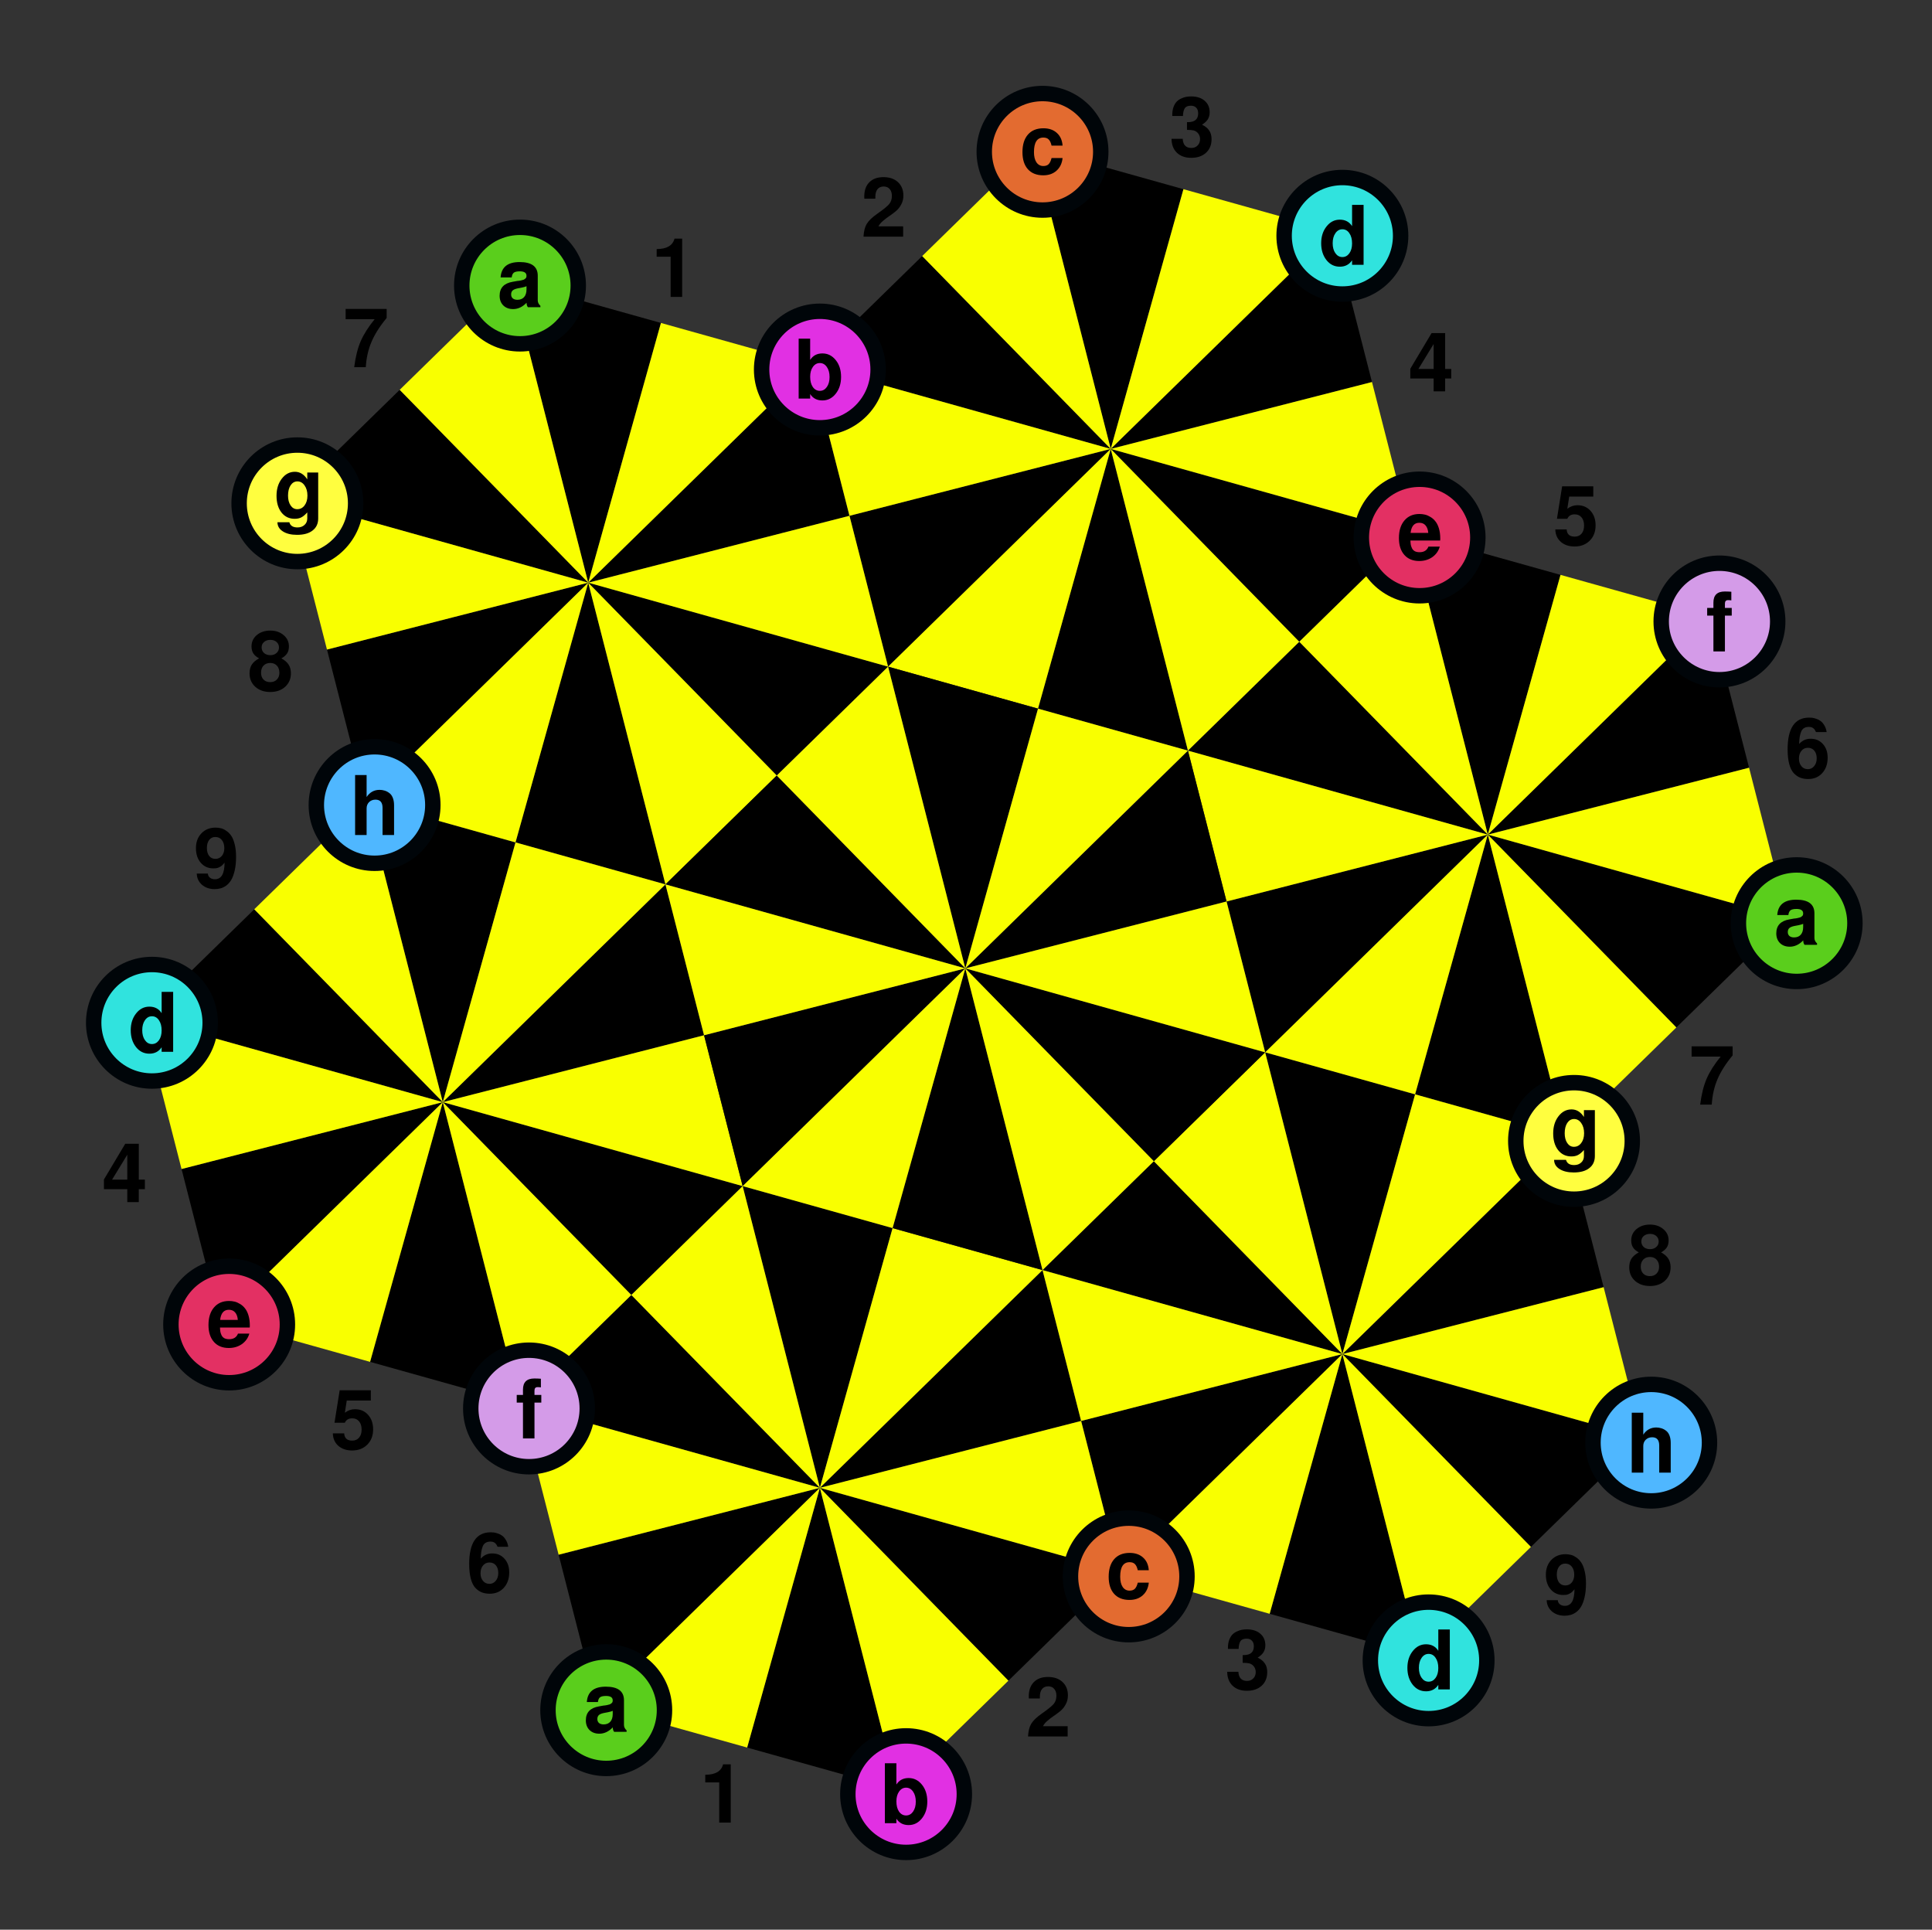 <?xml version="1.0" encoding="UTF-8" standalone="no"?>
<!-- Created with Inkscape (http://www.inkscape.org/) -->
<svg width="497.475mm" height="496.794mm" viewBox="0 0 497.475 496.794" version="1.1" id="svg5" xmlns="http://www.w3.org/2000/svg" xmlns:svg="http://www.w3.org/2000/svg">
  <rect x="0" y="0" width="497.475" height="496.794" fill="#333333" stroke="none"/>
  <defs id="defs2"/>
  <g id="g39346">
    <g id="g38450" transform="translate(-0.18,0.91)">
      <path style="fill:#000000;fill-opacity:1;stroke:none;stroke-width:1;stroke-linejoin:round;stroke-miterlimit:10" d="m 131.76,71.422 19.883,77.677 18.723,-66.868 z M 74.431,127.48 151.643,149.1 103.096,99.451 Z m 19.883,77.677 57.329,-56.058 -67.271,17.219 z m 77.212,21.62 -19.883,-77.677 -18.723,66.868 z m 57.329,-56.058 -77.212,-21.62 48.547,49.649 z m -19.883,-77.677 -57.329,56.058 67.271,-17.219 z M 36.985,261.215 114.196,282.835 65.649,233.186 Z m 19.883,77.677 57.329,-56.058 -67.271,17.219 z m 77.212,21.62 -19.883,-77.677 -18.723,66.868 z m 57.329,-56.058 -77.212,-21.62 48.547,49.649 z m -19.883,-77.677 -57.329,56.058 67.271,-17.219 z m -77.212,-21.62 19.883,77.677 18.723,-66.868 z m 59.648,233.032 57.329,-56.058 -67.271,17.219 z m 77.212,21.62 -19.883,-77.677 -18.723,66.868 z m 57.329,-56.058 -77.212,-21.62 48.547,49.649 z m -19.883,-77.677 -57.329,56.058 67.271,-17.219 z m -77.212,-21.62 19.883,77.677 18.723,-66.868 z m -57.329,56.058 77.212,21.62 -48.547,-49.649 z m 231.636,64.859 -19.883,-77.677 -18.723,66.868 z m 57.329,-56.058 -77.212,-21.62 48.547,49.649 z m -19.883,-77.677 -57.329,56.058 67.271,-17.219 z m -77.212,-21.62 19.883,77.677 18.723,-66.868 z m -57.329,56.058 77.212,21.62 -48.547,-49.649 z m 19.883,77.677 57.329,-56.058 -67.271,17.219 z m 171.988,-168.173 -77.212,-21.62 48.547,49.649 z m -19.883,-77.677 -57.329,56.058 67.271,-17.219 z m -77.212,-21.62 19.883,77.677 18.723,-66.868 z m -57.329,56.058 77.212,21.62 -48.547,-49.649 z m 19.883,77.677 57.329,-56.058 -67.271,17.219 z m 77.212,21.62 -19.883,-77.677 -18.723,66.868 z M 343.513,58.604 286.184,114.662 353.455,97.443 Z m -77.212,-21.62 19.883,77.677 18.723,-66.868 z m -57.329,56.058 77.212,21.62 -48.547,-49.649 z m 19.883,77.677 57.329,-56.058 -67.271,17.219 z m 77.212,21.62 -19.883,-77.677 -18.723,66.868 z m 57.329,-56.058 -77.212,-21.62 48.547,49.649 z" id="path37296"/>
      <path style="fill:#f9ff00;fill-opacity:1;stroke:none;stroke-width:1;stroke-linejoin:round;stroke-miterlimit:10" d="m 208.972,93.042 -38.606,-10.81 -18.723,66.868 57.329,-56.058 m -77.212,-21.62 -28.665,28.029 48.547,49.649 -19.883,-77.677 m -57.329,56.058 9.941,38.839 67.271,-17.219 -77.212,-21.62 m 19.883,77.677 38.606,10.81 18.723,-66.868 -57.329,56.058 m 77.212,21.62 28.665,-28.029 -48.547,-49.649 19.883,77.677 m 57.329,-56.058 -9.941,-38.839 -67.271,17.219 77.212,21.62 m -134.541,34.438 -28.665,28.029 48.547,49.649 -19.883,-77.677 m -57.329,56.058 9.941,38.839 67.271,-17.219 -77.212,-21.62 m 19.883,77.677 38.606,10.81 18.723,-66.868 -57.329,56.058 m 77.212,21.62 28.665,-28.029 -48.547,-49.649 19.883,77.677 m 57.329,-56.058 -9.941,-38.839 -67.271,17.219 77.212,21.62 m -19.883,-77.677 -38.606,-10.81 -18.723,66.868 57.329,-56.058 m -37.447,133.735 9.941,38.839 67.271,-17.219 -77.212,-21.62 m 19.883,77.677 38.606,10.81 18.723,-66.868 -57.329,56.058 m 77.212,21.62 28.665,-28.029 -48.547,-49.649 19.883,77.677 m 57.329,-56.058 -9.941,-38.839 -67.271,17.219 77.212,21.62 m -19.883,-77.677 -38.606,-10.81 -18.723,66.868 57.329,-56.058 m -77.212,-21.62 -28.665,28.029 48.547,49.649 -19.883,-77.677 m 97.095,99.297 38.606,10.81 18.723,-66.868 -57.329,56.058 m 77.212,21.62 28.665,-28.029 -48.547,-49.649 19.883,77.677 m 57.329,-56.058 -9.941,-38.839 -67.271,17.219 77.212,21.62 m -19.883,-77.677 -38.606,-10.81 -18.723,66.868 57.329,-56.058 m -77.212,-21.62 -28.665,28.029 48.547,49.649 -19.883,-77.677 m -57.329,56.058 9.941,38.839 67.271,-17.219 -77.212,-21.62 m 134.541,-34.438 28.665,-28.029 -48.547,-49.649 19.883,77.677 m 57.329,-56.058 -9.941,-38.839 -67.271,17.219 77.212,21.62 m -19.883,-77.677 -38.606,-10.81 -18.723,66.868 57.329,-56.058 m -77.212,-21.62 -28.665,28.029 48.547,49.649 -19.883,-77.677 m -57.329,56.058 9.941,38.839 67.271,-17.219 -77.212,-21.62 m 19.883,77.677 38.606,10.81 18.723,-66.868 -57.329,56.058 m 37.447,-133.735 -9.941,-38.839 -67.271,17.219 77.212,21.62 M 343.513,58.604 304.907,47.794 286.184,114.662 343.513,58.604 M 266.301,36.984 237.637,65.013 286.184,114.662 266.301,36.984 m -57.329,56.058 9.941,38.839 67.271,-17.219 -77.212,-21.62 m 19.883,77.677 38.606,10.81 18.723,-66.868 -57.329,56.058 m 77.212,21.62 28.665,-28.029 -48.547,-49.649 19.883,77.677" id="path37673"/>
    </g>
    <g id="g38677" transform="translate(96.915,100.207)">
      <path style="fill:#000000;fill-opacity:1;stroke:none;stroke-width:1;stroke-linejoin:round;stroke-miterlimit:10" d="m 131.76,71.422 19.883,77.677 18.723,-66.868 z M 74.431,127.48 151.643,149.1 103.096,99.451 Z m 19.883,77.677 57.329,-56.058 -67.271,17.219 z m 77.212,21.62 -19.883,-77.677 -18.723,66.868 z m 57.329,-56.058 -77.212,-21.62 48.547,49.649 z m -19.883,-77.677 -57.329,56.058 67.271,-17.219 z" id="path38673"/>
      <path style="fill:#f9ff00;fill-opacity:1;stroke:none;stroke-width:1;stroke-linejoin:round;stroke-miterlimit:10" d="m 208.972,93.042 -38.606,-10.81 -18.723,66.868 57.329,-56.058 m -77.212,-21.62 -28.665,28.029 48.547,49.649 -19.883,-77.677 m -57.329,56.058 9.941,38.839 67.271,-17.219 -77.212,-21.62 m 19.883,77.677 38.606,10.81 18.723,-66.868 -57.329,56.058 m 77.212,21.62 28.665,-28.029 -48.547,-49.649 19.883,77.677 m 57.329,-56.058 -9.941,-38.839 -67.271,17.219 77.212,21.62" id="path38675"/>
    </g>
  </g>
  <g id="g37261" transform="translate(2.138,2.096)">
    <g id="g37179">
      <g id="g5128" transform="translate(151.689,115.528)">
        <circle style="fill:#5ace1c;fill-opacity:1;stroke:#000509;stroke-width:3.969" id="path1196" cx="-19.929" cy="-44.105" r="15"/>
        <g aria-label="a" id="text2146" style="font-size:21.167px;line-height:1.25;font-family:FreeSans;-inkscape-font-specification:FreeSans;stroke-width:0.265" transform="translate(166.82,75.184)">
          <path d="m -188.527,-113.236 q -1.566,0 -2.519,-0.931 -0.953,-0.953 -0.953,-2.498 0,-3.027 3.365,-3.598 l 1.185,-0.212 q 0.042,0 0.423,-0.042 0.381,-0.064 0.487,-0.085 0.106,-0.042 0.402,-0.106 0.318,-0.064 0.445,-0.148 0.127,-0.085 0.296,-0.212 0.191,-0.148 0.254,-0.318 0.064,-0.191 0.064,-0.423 0,-1.143 -1.715,-1.143 -1.101,0 -1.545,0.339 -0.445,0.339 -0.55,1.228 h -2.857 q 0.275,-3.958 4.889,-3.958 4.678,0 4.678,3.514 v 6.35 q 0,0.783 0.677,1.397 v 0.36 h -3.217 q -0.339,-0.423 -0.339,-1.143 -1.566,1.63 -3.471,1.63 z m 3.45,-5.08 v -0.804 q -0.402,0.191 -1.249,0.36 l -1.016,0.191 q -0.931,0.191 -1.312,0.55 -0.381,0.36 -0.381,1.016 0,0.635 0.423,1.016 0.445,0.36 1.185,0.36 1.122,0 1.736,-0.699 0.614,-0.699 0.614,-1.99 z" style="font-weight:600;-inkscape-font-specification:'FreeSans Semi-Bold'" id="path4538"/>
        </g>
      </g>
    </g>
    <g id="g37118">
      <circle style="fill:#5ace1c;fill-opacity:1;stroke:#000509;stroke-width:3.969" id="path1196-8" cx="460.491" cy="235.579" r="15"/>
      <g id="g37097">
        <g id="g37092">
          <g aria-label="a" id="text2146-79" style="font-size:21.167px;line-height:1.25;font-family:FreeSans;-inkscape-font-specification:FreeSans;stroke-width:0.265" transform="translate(647.24,354.868)">
            <path d="m -188.527,-113.236 q -1.566,0 -2.519,-0.931 -0.953,-0.953 -0.953,-2.498 0,-3.027 3.365,-3.598 l 1.185,-0.212 q 0.042,0 0.423,-0.042 0.381,-0.064 0.487,-0.085 0.106,-0.042 0.402,-0.106 0.318,-0.064 0.445,-0.148 0.127,-0.085 0.296,-0.212 0.191,-0.148 0.254,-0.318 0.064,-0.191 0.064,-0.423 0,-1.143 -1.715,-1.143 -1.101,0 -1.545,0.339 -0.445,0.339 -0.55,1.228 h -2.857 q 0.275,-3.958 4.889,-3.958 4.678,0 4.678,3.514 v 6.35 q 0,0.783 0.677,1.397 v 0.36 h -3.217 q -0.339,-0.423 -0.339,-1.143 -1.566,1.63 -3.471,1.63 z m 3.45,-5.08 v -0.804 q -0.402,0.191 -1.249,0.36 l -1.016,0.191 q -0.931,0.191 -1.312,0.55 -0.381,0.36 -0.381,1.016 0,0.635 0.423,1.016 0.445,0.36 1.185,0.36 1.122,0 1.736,-0.699 0.614,-0.699 0.614,-1.99 z" style="font-weight:600;-inkscape-font-specification:'FreeSans Semi-Bold'" id="path4538-2"/>
          </g>
        </g>
      </g>
    </g>
    <g id="g37148">
      <circle style="fill:#5ace1c;fill-opacity:1;stroke:#000509;stroke-width:3.969" id="path1196-6" cx="153.962" cy="438.19" r="15"/>
      <g aria-label="a" id="text2146-7" style="font-size:21.167px;line-height:1.25;font-family:FreeSans;-inkscape-font-specification:FreeSans;stroke-width:0.265" transform="translate(340.711,557.479)">
        <path d="m -188.527,-113.236 q -1.566,0 -2.519,-0.931 -0.953,-0.953 -0.953,-2.498 0,-3.027 3.365,-3.598 l 1.185,-0.212 q 0.042,0 0.423,-0.042 0.381,-0.064 0.487,-0.085 0.106,-0.042 0.402,-0.106 0.318,-0.064 0.445,-0.148 0.127,-0.085 0.296,-0.212 0.191,-0.148 0.254,-0.318 0.064,-0.191 0.064,-0.423 0,-1.143 -1.715,-1.143 -1.101,0 -1.545,0.339 -0.445,0.339 -0.55,1.228 h -2.857 q 0.275,-3.958 4.889,-3.958 4.678,0 4.678,3.514 v 6.35 q 0,0.783 0.677,1.397 v 0.36 h -3.217 q -0.339,-0.423 -0.339,-1.143 -1.566,1.63 -3.471,1.63 z m 3.45,-5.08 v -0.804 q -0.402,0.191 -1.249,0.36 l -1.016,0.191 q -0.931,0.191 -1.312,0.55 -0.381,0.36 -0.381,1.016 0,0.635 0.423,1.016 0.445,0.36 1.185,0.36 1.122,0 1.736,-0.699 0.614,-0.699 0.614,-1.99 z" style="font-weight:600;-inkscape-font-specification:'FreeSans Semi-Bold'" id="path4538-5"/>
      </g>
    </g>
    <g id="g37184">
      <circle style="fill:#e130e3;fill-opacity:1;stroke:#000509;stroke-width:3.969" id="path1196-5" cx="208.972" cy="93.042" r="15"/>
      <g aria-label="b" id="text6886" style="font-size:21.167px;line-height:1.25;font-family:FreeSans;-inkscape-font-specification:FreeSans;stroke-width:0.265" transform="translate(342.825,246.92)">
        <path d="m -133.197,-158.026 q 2.053,0 3.429,1.715 1.376,1.693 1.376,4.339 0,2.582 -1.376,4.318 -1.376,1.736 -3.429,1.736 -2.095,0 -3.154,-1.651 v 1.164 h -2.963 v -15.431 h 2.963 v 5.482 q 1.058,-1.672 3.154,-1.672 z m 1.143,3.493 q -0.699,-1.016 -1.799,-1.016 -1.101,0 -1.799,0.995 -0.699,0.974 -0.699,2.54 0,1.63 0.677,2.625 0.699,0.995 1.82,0.995 1.101,0 1.799,-0.995 0.699,-0.995 0.699,-2.561 0,-1.588 -0.699,-2.582 z" style="font-weight:600;-inkscape-font-specification:'FreeSans Semi-Bold'" id="path7416"/>
      </g>
    </g>
    <g id="g37143">
      <circle style="fill:#e130e3;fill-opacity:1;stroke:#000509;stroke-width:3.969" id="path1196-5-9" cx="231.174" cy="459.809" r="15"/>
      <g aria-label="b" id="text6886-1" style="font-size:21.167px;line-height:1.25;font-family:FreeSans;-inkscape-font-specification:FreeSans;stroke-width:0.265" transform="translate(365.027,613.687)">
        <path d="m -133.197,-158.026 q 2.053,0 3.429,1.715 1.376,1.693 1.376,4.339 0,2.582 -1.376,4.318 -1.376,1.736 -3.429,1.736 -2.095,0 -3.154,-1.651 v 1.164 h -2.963 v -15.431 h 2.963 v 5.482 q 1.058,-1.672 3.154,-1.672 z m 1.143,3.493 q -0.699,-1.016 -1.799,-1.016 -1.101,0 -1.799,0.995 -0.699,0.974 -0.699,2.54 0,1.63 0.677,2.625 0.699,0.995 1.82,0.995 1.101,0 1.799,-0.995 0.699,-0.995 0.699,-2.561 0,-1.588 -0.699,-2.582 z" style="font-weight:600;-inkscape-font-specification:'FreeSans Semi-Bold'" id="path7416-2"/>
      </g>
    </g>
    <g id="g37073">
      <circle style="fill:#e36b30;fill-opacity:1;stroke:#000509;stroke-width:3.969" id="path1196-5-7" cx="266.301" cy="36.984" r="15"/>
      <g aria-label="c" id="text13014" style="font-size:21.167px;line-height:1.25;font-family:FreeSans;-inkscape-font-specification:FreeSans;stroke-width:0.265" transform="translate(341.983,197.718)">
        <path d="m -75.47,-164.396 q -2.413,0 -2.413,3.747 0,1.672 0.635,2.625 0.656,0.953 1.778,0.953 0.868,0 1.355,-0.466 0.487,-0.487 0.762,-1.587 h 2.836 q -0.212,2.053 -1.566,3.26 -1.333,1.185 -3.408,1.185 -2.54,0 -3.958,-1.566 -1.397,-1.566 -1.397,-4.403 0,-2.921 1.418,-4.53 1.418,-1.609 3.979,-1.609 2.138,0 3.45,1.185 1.333,1.185 1.482,3.281 h -2.836 q -0.254,-1.122 -0.741,-1.587 -0.466,-0.487 -1.376,-0.487 z" style="font-weight:600;-inkscape-font-specification:'FreeSans Semi-Bold'" id="path14834"/>
      </g>
    </g>
    <g id="g37138">
      <circle style="fill:#e36b30;fill-opacity:1;stroke:#000509;stroke-width:3.969" id="path1196-5-7-0" cx="288.503" cy="403.752" r="15"/>
      <g aria-label="c" id="text13014-5" style="font-size:21.167px;line-height:1.25;font-family:FreeSans;-inkscape-font-specification:FreeSans;stroke-width:0.265" transform="translate(364.185,564.486)">
        <path d="m -75.47,-164.396 q -2.413,0 -2.413,3.747 0,1.672 0.635,2.625 0.656,0.953 1.778,0.953 0.868,0 1.355,-0.466 0.487,-0.487 0.762,-1.587 h 2.836 q -0.212,2.053 -1.566,3.26 -1.333,1.185 -3.408,1.185 -2.54,0 -3.958,-1.566 -1.397,-1.566 -1.397,-4.403 0,-2.921 1.418,-4.53 1.418,-1.609 3.979,-1.609 2.138,0 3.45,1.185 1.333,1.185 1.482,3.281 h -2.836 q -0.254,-1.122 -0.741,-1.587 -0.466,-0.487 -1.376,-0.487 z" style="font-weight:600;-inkscape-font-specification:'FreeSans Semi-Bold'" id="path14834-9"/>
      </g>
    </g>
    <g id="g37078">
      <circle style="fill:#30e3de;fill-opacity:1;stroke:#000509;stroke-width:3.969" id="path1196-5-7-9" cx="343.513" cy="58.604" r="15"/>
      <g aria-label="d" id="text16565" style="font-weight:600;font-size:21.167px;line-height:1.25;font-family:FreeSans;-inkscape-font-specification:'FreeSans Semi-Bold';stroke-width:0.265" transform="translate(-15.219,168.748)">
        <path d="m 358.076,-102.185 q -2.117,0 -3.471,-1.736 -1.333,-1.736 -1.333,-4.297 0,-2.582 1.376,-4.318 1.376,-1.757 3.429,-1.757 2.074,0 3.154,1.672 v -5.482 h 2.963 v 15.431 h -2.963 v -1.164 q -1.101,1.651 -3.154,1.651 z m 0.656,-9.631 q -1.101,0 -1.799,1.016 -0.699,0.995 -0.699,2.582 0,1.566 0.699,2.561 0.699,0.995 1.799,0.995 1.101,0 1.799,-0.974 0.699,-0.974 0.699,-2.54 0,-1.63 -0.699,-2.625 -0.677,-1.016 -1.799,-1.016 z" id="path17109"/>
      </g>
    </g>
    <g id="g37133">
      <circle style="fill:#30e3de;fill-opacity:1;stroke:#000509;stroke-width:3.969" id="path1196-5-7-9-3" cx="365.715" cy="425.371" r="15"/>
      <g aria-label="d" id="text16565-8" style="font-weight:600;font-size:21.167px;line-height:1.25;font-family:FreeSans;-inkscape-font-specification:'FreeSans Semi-Bold';stroke-width:0.265" transform="translate(6.983,535.515)">
        <path d="m 358.076,-102.185 q -2.117,0 -3.471,-1.736 -1.333,-1.736 -1.333,-4.297 0,-2.582 1.376,-4.318 1.376,-1.757 3.429,-1.757 2.074,0 3.154,1.672 v -5.482 h 2.963 v 15.431 h -2.963 v -1.164 q -1.101,1.651 -3.154,1.651 z m 0.656,-9.631 q -1.101,0 -1.799,1.016 -0.699,0.995 -0.699,2.582 0,1.566 0.699,2.561 0.699,0.995 1.799,0.995 1.101,0 1.799,-0.974 0.699,-0.974 0.699,-2.54 0,-1.63 -0.699,-2.625 -0.677,-1.016 -1.799,-1.016 z" id="path17109-9"/>
      </g>
    </g>
    <g id="g37163">
      <circle style="fill:#30e3de;fill-opacity:1;stroke:#000509;stroke-width:3.969" id="path1196-5-7-9-3-6" cx="36.984" cy="261.215" r="15"/>
      <g aria-label="d" id="text16565-8-6" style="font-weight:600;font-size:21.167px;line-height:1.25;font-family:FreeSans;-inkscape-font-specification:'FreeSans Semi-Bold';stroke-width:0.265" transform="translate(-321.748,371.358)">
        <path d="m 358.076,-102.185 q -2.117,0 -3.471,-1.736 -1.333,-1.736 -1.333,-4.297 0,-2.582 1.376,-4.318 1.376,-1.757 3.429,-1.757 2.074,0 3.154,1.672 v -5.482 h 2.963 v 15.431 h -2.963 v -1.164 q -1.101,1.651 -3.154,1.651 z m 0.656,-9.631 q -1.101,0 -1.799,1.016 -0.699,0.995 -0.699,2.582 0,1.566 0.699,2.561 0.699,0.995 1.799,0.995 1.101,0 1.799,-0.974 0.699,-0.974 0.699,-2.54 0,-1.63 -0.699,-2.625 -0.677,-1.016 -1.799,-1.016 z" id="path17109-9-1"/>
      </g>
    </g>
    <g id="g37083">
      <circle style="fill:#e33063;fill-opacity:1;stroke:#000509;stroke-width:3.969" id="path1196-5-7-9-0" cx="363.396" cy="136.282" r="15"/>
      <g aria-label="e" id="text18837" style="font-weight:600;font-size:21.167px;line-height:1.25;font-family:FreeSans;-inkscape-font-specification:'FreeSans Semi-Bold';stroke-width:0.265" transform="translate(41.849,212.91)">
        <path d="m 321.515,-82.682 q 0.741,0 1.439,0.169 0.699,0.169 1.418,0.614 0.741,0.445 1.27,1.143 0.55,0.677 0.889,1.82 0.339,1.122 0.339,2.582 0,0.254 -0.021,0.508 h -7.662 q 0.021,0.656 0.106,1.143 0.106,0.466 0.339,0.931 0.254,0.445 0.72,0.699 0.487,0.233 1.206,0.233 1.693,0 2.265,-1.439 h 2.921 q -0.487,1.693 -1.926,2.709 -1.439,0.995 -3.366,0.995 -2.434,0 -3.831,-1.566 -1.397,-1.588 -1.397,-4.339 0,-2.879 1.418,-4.53 1.418,-1.672 3.873,-1.672 z m 2.265,4.868 q -0.106,-1.249 -0.699,-1.926 -0.572,-0.677 -1.609,-0.677 -1.947,0 -2.244,2.604 z" id="path19235"/>
      </g>
    </g>
    <g id="g37158">
      <circle style="fill:#e33063;fill-opacity:1;stroke:#000509;stroke-width:3.969" id="path1196-5-7-9-0-6" cx="56.867" cy="338.892" r="15"/>
      <g aria-label="e" id="text18837-7" style="font-weight:600;font-size:21.167px;line-height:1.25;font-family:FreeSans;-inkscape-font-specification:'FreeSans Semi-Bold';stroke-width:0.265" transform="translate(-264.68,415.52)">
        <path d="m 321.515,-82.682 q 0.741,0 1.439,0.169 0.699,0.169 1.418,0.614 0.741,0.445 1.27,1.143 0.55,0.677 0.889,1.82 0.339,1.122 0.339,2.582 0,0.254 -0.021,0.508 h -7.662 q 0.021,0.656 0.106,1.143 0.106,0.466 0.339,0.931 0.254,0.445 0.72,0.699 0.487,0.233 1.206,0.233 1.693,0 2.265,-1.439 h 2.921 q -0.487,1.693 -1.926,2.709 -1.439,0.995 -3.366,0.995 -2.434,0 -3.831,-1.566 -1.397,-1.588 -1.397,-4.339 0,-2.879 1.418,-4.53 1.418,-1.672 3.873,-1.672 z m 2.265,4.868 q -0.106,-1.249 -0.699,-1.926 -0.572,-0.677 -1.609,-0.677 -1.947,0 -2.244,2.604 z" id="path19235-3"/>
      </g>
    </g>
    <g id="g37088">
      <circle style="fill:#d49be8;fill-opacity:1;stroke:#000509;stroke-width:3.969" id="path1196-5-7-9-0-2" cx="440.608" cy="157.901" r="15"/>
      <g aria-label="f" id="text21080" style="font-weight:600;font-size:21.167px;line-height:1.25;font-family:FreeSans;-inkscape-font-specification:'FreeSans Semi-Bold';stroke-width:0.265" transform="translate(84.791,201.495)">
        <path d="m 358.982,-47.076 v 1.969 h -1.757 v 9.229 h -2.963 v -9.229 h -1.609 v -1.969 h 1.609 v -1.376 q 0,-2.858 2.921,-2.858 0.868,0 1.693,0.064 v 2.223 q -0.381,-0.064 -0.847,-0.064 -0.804,0 -0.804,0.889 v 1.122 z" id="path21492"/>
      </g>
    </g>
    <g id="g37153">
      <circle style="fill:#d49be8;fill-opacity:1;stroke:#000509;stroke-width:3.969" id="path1196-5-7-9-0-2-6" cx="134.079" cy="360.512" r="15"/>
      <g aria-label="f" id="text21080-2" style="font-weight:600;font-size:21.167px;line-height:1.25;font-family:FreeSans;-inkscape-font-specification:'FreeSans Semi-Bold';stroke-width:0.265" transform="translate(-221.738,404.106)">
        <path d="m 358.982,-47.076 v 1.969 h -1.757 v 9.229 h -2.963 v -9.229 h -1.609 v -1.969 h 1.609 v -1.376 q 0,-2.858 2.921,-2.858 0.868,0 1.693,0.064 v 2.223 q -0.381,-0.064 -0.847,-0.064 -0.804,0 -0.804,0.889 v 1.122 z" id="path21492-9"/>
      </g>
    </g>
    <g id="g37123">
      <circle style="fill:#fffe3f;fill-opacity:1;stroke:#000509;stroke-width:3.969" id="path1196-8-0" cx="403.162" cy="291.636" r="15"/>
      <g aria-label="g" id="text23418" style="font-weight:600;font-size:21.167px;line-height:1.25;font-family:FreeSans;-inkscape-font-specification:'FreeSans Semi-Bold';stroke-width:0.265" transform="translate(112.401,359.493)">
        <path d="m 293.311,-75.784 h 2.815 v 11.811 q 0,2.011 -1.439,3.112 -1.418,1.122 -4,1.122 -2.286,0 -3.662,-0.889 -1.376,-0.868 -1.397,-2.35 h 3.069 q 0.36,1.334 2.095,1.334 1.122,0 1.82,-0.656 0.699,-0.635 0.699,-1.672 v -1.545 q -0.826,0.931 -1.545,1.291 -0.699,0.36 -1.693,0.36 -2.117,0 -3.408,-1.63 -1.27,-1.63 -1.27,-4.297 0,-2.646 1.355,-4.403 1.355,-1.778 3.387,-1.778 1.905,0 3.175,1.947 z m -2.54,2.286 q -1.079,0 -1.757,1.016 -0.656,1.016 -0.656,2.646 0,1.545 0.656,2.519 0.656,0.974 1.714,0.974 1.164,0 1.884,-0.974 0.741,-0.974 0.741,-2.519 0,-1.588 -0.741,-2.625 -0.72,-1.037 -1.841,-1.037 z" id="path24094"/>
      </g>
    </g>
    <g id="g37173">
      <circle style="fill:#fffe3f;fill-opacity:1;stroke:#000509;stroke-width:3.969" id="path1196-8-0-2" cx="74.431" cy="127.48" r="15"/>
      <g aria-label="g" id="text23418-3" style="font-weight:600;font-size:21.167px;line-height:1.25;font-family:FreeSans;-inkscape-font-specification:'FreeSans Semi-Bold';stroke-width:0.265" transform="translate(-216.329,195.337)">
        <path d="m 293.311,-75.784 h 2.815 v 11.811 q 0,2.011 -1.439,3.112 -1.418,1.122 -4,1.122 -2.286,0 -3.662,-0.889 -1.376,-0.868 -1.397,-2.35 h 3.069 q 0.36,1.334 2.095,1.334 1.122,0 1.82,-0.656 0.699,-0.635 0.699,-1.672 v -1.545 q -0.826,0.931 -1.545,1.291 -0.699,0.36 -1.693,0.36 -2.117,0 -3.408,-1.63 -1.27,-1.63 -1.27,-4.297 0,-2.646 1.355,-4.403 1.355,-1.778 3.387,-1.778 1.905,0 3.175,1.947 z m -2.54,2.286 q -1.079,0 -1.757,1.016 -0.656,1.016 -0.656,2.646 0,1.545 0.656,2.519 0.656,0.974 1.714,0.974 1.164,0 1.884,-0.974 0.741,-0.974 0.741,-2.519 0,-1.588 -0.741,-2.625 -0.72,-1.037 -1.841,-1.037 z" id="path24094-1"/>
      </g>
    </g>
    <g id="g37128">
      <circle style="fill:#4fb7ff;fill-opacity:1;stroke:#000509;stroke-width:3.969" id="path1196-8-0-2-3" cx="423.044" cy="369.314" r="15"/>
      <g aria-label="h" id="text25668" style="font-weight:600;font-size:21.167px;line-height:1.25;font-family:FreeSans;-inkscape-font-specification:'FreeSans Semi-Bold';stroke-width:0.265" transform="translate(115.81,471.415)">
        <path d="m 309.287,-101.37 q 0,-2.117 -1.82,-2.117 -0.995,0 -1.651,0.635 -0.635,0.635 -0.635,1.609 v 6.858 h -2.963 v -15.431 h 2.963 v 5.652 q 1.228,-1.842 3.344,-1.842 0.677,0 1.27,0.191 0.614,0.169 1.185,0.593 0.593,0.402 0.931,1.228 0.339,0.826 0.339,1.947 v 7.662 h -2.963 z" id="path26366"/>
      </g>
    </g>
    <g id="g37168">
      <circle style="fill:#4fb7ff;fill-opacity:1;stroke:#000509;stroke-width:3.969" id="path1196-8-0-2-3-7" cx="94.314" cy="205.157" r="15"/>
      <g aria-label="h" id="text25668-9" style="font-weight:600;font-size:21.167px;line-height:1.25;font-family:FreeSans;-inkscape-font-specification:'FreeSans Semi-Bold';stroke-width:0.265" transform="translate(-212.92,307.258)">
        <path d="m 309.287,-101.37 q 0,-2.117 -1.82,-2.117 -0.995,0 -1.651,0.635 -0.635,0.635 -0.635,1.609 v 6.858 h -2.963 v -15.431 h 2.963 v 5.652 q 1.228,-1.842 3.344,-1.842 0.677,0 1.27,0.191 0.614,0.169 1.185,0.593 0.593,0.402 0.931,1.228 0.339,0.826 0.339,1.947 v 7.662 h -2.963 z" id="path26366-4"/>
      </g>
    </g>
  </g>
  <g aria-label="1" id="text26972" style="font-weight:600;font-size:21.167px;line-height:1.25;font-family:FreeSans;-inkscape-font-specification:'FreeSans Semi-Bold';stroke-width:0.265" transform="translate(361.068,166.162)">
    <path d="m -188.382,-100.075 h -3.598 v -1.969 q 3.895,0 4.593,-2.688 h 1.968 v 15.007 h -2.963 z" id="path27318"/>
  </g>
  <g aria-label="1" id="text26972-7" style="font-weight:600;font-size:21.167px;line-height:1.25;font-family:FreeSans;-inkscape-font-specification:'FreeSans Semi-Bold';stroke-width:0.265" transform="translate(373.579,558.955)">
    <path d="m -188.382,-100.075 h -3.598 v -1.969 q 3.895,0 4.593,-2.688 h 1.968 v 15.007 h -2.963 z" id="path27318-8"/>
  </g>
  <g aria-label="2" id="text28320" style="font-weight:600;font-size:21.167px;line-height:1.25;font-family:FreeSans;-inkscape-font-specification:'FreeSans Semi-Bold';stroke-width:0.265" transform="translate(279.016,186.482)">
    <path d="m -46.401,-136.118 q 0,1.249 -0.55,2.265 -0.529,1.016 -1.355,1.714 -0.826,0.677 -1.693,1.27 -0.868,0.572 -1.672,1.27 -0.804,0.677 -1.143,1.397 h 6.35 v 2.646 h -10.202 q 0.106,-2.074 0.826,-3.281 0.741,-1.228 2.646,-2.561 2.477,-1.736 3.154,-2.561 0.677,-0.847 0.677,-2.095 0,-1.122 -0.572,-1.757 -0.55,-0.656 -1.545,-0.656 -1.016,0 -1.588,0.699 -0.55,0.699 -0.55,1.947 v 0.487 h -2.836 q -0.021,-0.233 -0.021,-0.529 0,-2.371 1.291,-3.683 1.312,-1.333 3.641,-1.333 2.371,0 3.747,1.291 1.397,1.291 1.397,3.471 z" id="path28974"/>
  </g>
  <g aria-label="2" id="text28320-4" style="font-weight:600;font-size:21.167px;line-height:1.25;font-family:FreeSans;-inkscape-font-specification:'FreeSans Semi-Bold';stroke-width:0.265" transform="translate(321.379,572.612)">
    <path d="m -46.401,-136.118 q 0,1.249 -0.55,2.265 -0.529,1.016 -1.355,1.714 -0.826,0.677 -1.693,1.27 -0.868,0.572 -1.672,1.27 -0.804,0.677 -1.143,1.397 h 6.35 v 2.646 h -10.202 q 0.106,-2.074 0.826,-3.281 0.741,-1.228 2.646,-2.561 2.477,-1.736 3.154,-2.561 0.677,-0.847 0.677,-2.095 0,-1.122 -0.572,-1.757 -0.55,-0.656 -1.545,-0.656 -1.016,0 -1.588,0.699 -0.55,0.699 -0.55,1.947 v 0.487 h -2.836 q -0.021,-0.233 -0.021,-0.529 0,-2.371 1.291,-3.683 1.312,-1.333 3.641,-1.333 2.371,0 3.747,1.291 1.397,1.291 1.397,3.471 z" id="path28974-5"/>
  </g>
  <g aria-label="3" id="text30438" style="font-weight:600;font-size:21.167px;line-height:1.25;font-family:FreeSans;-inkscape-font-specification:'FreeSans Semi-Bold';stroke-width:0.265" transform="translate(-50.583,66.005)">
    <path d="m 352.433,-36.401 q 0,-1.164 0.318,-2.053 0.339,-0.889 0.826,-1.397 0.508,-0.508 1.185,-0.804 0.677,-0.318 1.27,-0.423 0.614,-0.106 1.27,-0.106 2.18,0 3.471,1.122 1.291,1.101 1.291,2.963 0,1.037 -0.466,1.799 -0.466,0.741 -1.503,1.397 1.27,0.614 1.863,1.524 0.593,0.889 0.593,2.201 0,2.201 -1.439,3.514 -1.418,1.291 -3.81,1.291 -2.307,0 -3.683,-1.312 -1.355,-1.334 -1.376,-3.577 h 2.879 q 0.127,2.35 2.244,2.35 0.974,0 1.587,-0.635 0.635,-0.635 0.635,-1.63 0,-0.826 -0.445,-1.418 -0.445,-0.614 -1.185,-0.826 -0.593,-0.148 -1.736,-0.148 v -1.99 h 0.254 q 2.625,0 2.625,-2.265 0,-0.931 -0.487,-1.439 -0.487,-0.529 -1.376,-0.529 -1.164,0 -1.587,0.656 -0.423,0.656 -0.466,1.99 h -2.752 z" id="path30916"/>
  </g>
  <g aria-label="3" id="text30438-0" style="font-weight:600;font-size:21.167px;line-height:1.25;font-family:FreeSans;-inkscape-font-specification:'FreeSans Semi-Bold';stroke-width:0.265" transform="translate(-36.249,460.663)">
    <path d="m 352.433,-36.401 q 0,-1.164 0.318,-2.053 0.339,-0.889 0.826,-1.397 0.508,-0.508 1.185,-0.804 0.677,-0.318 1.27,-0.423 0.614,-0.106 1.27,-0.106 2.18,0 3.471,1.122 1.291,1.101 1.291,2.963 0,1.037 -0.466,1.799 -0.466,0.741 -1.503,1.397 1.27,0.614 1.863,1.524 0.593,0.889 0.593,2.201 0,2.201 -1.439,3.514 -1.418,1.291 -3.81,1.291 -2.307,0 -3.683,-1.312 -1.355,-1.334 -1.376,-3.577 h 2.879 q 0.127,2.35 2.244,2.35 0.974,0 1.587,-0.635 0.635,-0.635 0.635,-1.63 0,-0.826 -0.445,-1.418 -0.445,-0.614 -1.185,-0.826 -0.593,-0.148 -1.736,-0.148 v -1.99 h 0.254 q 2.625,0 2.625,-2.265 0,-0.931 -0.487,-1.439 -0.487,-0.529 -1.376,-0.529 -1.164,0 -1.587,0.656 -0.423,0.656 -0.466,1.99 h -2.752 z" id="path30916-3"/>
  </g>
  <g aria-label="4" id="text32380" style="font-weight:600;font-size:21.167px;line-height:1.25;font-family:FreeSans;-inkscape-font-specification:'FreeSans Semi-Bold';stroke-width:0.265" transform="translate(37.862,143.179)">
    <path d="m 335.818,-48.197 v 2.455 h -1.566 v 3.323 h -2.963 v -3.323 h -6.011 v -2.498 l 5.482,-9.186 h 3.493 v 9.229 z m -4.53,0 v -6.414 l -3.916,6.414 z" id="path32858"/>
  </g>
  <g aria-label="4" id="text32380-6" style="font-weight:600;font-size:21.167px;line-height:1.25;font-family:FreeSans;-inkscape-font-specification:'FreeSans Semi-Bold';stroke-width:0.265" transform="translate(-298.514,351.895)">
    <path d="m 335.818,-48.197 v 2.455 h -1.566 v 3.323 h -2.963 v -3.323 h -6.011 v -2.498 l 5.482,-9.186 h 3.493 v 9.229 z m -4.53,0 v -6.414 l -3.916,6.414 z" id="path32858-1"/>
  </g>
  <g aria-label="5" id="text35180" style="font-weight:600;font-size:21.167px;line-height:1.25;font-family:FreeSans;-inkscape-font-specification:'FreeSans Semi-Bold';stroke-width:0.265" transform="translate(70.322,161.214)">
    <path d="m 339.939,-36.015 v 2.646 h -6.202 l -0.487,3.133 q 1.206,-0.91 2.603,-0.91 2.074,0 3.366,1.439 1.312,1.439 1.312,3.747 0,2.434 -1.503,3.937 -1.503,1.503 -3.916,1.503 -2.18,0 -3.556,-1.207 -1.355,-1.228 -1.397,-3.196 h 2.921 q 0.106,1.863 2.074,1.863 1.122,0 1.757,-0.762 0.656,-0.762 0.656,-2.074 0,-1.355 -0.656,-2.117 -0.635,-0.783 -1.757,-0.783 -1.418,0 -1.905,1.143 h -2.667 l 1.334,-8.361 z" id="path35460"/>
  </g>
  <g aria-label="5" id="text35180-0" style="font-weight:600;font-size:21.167px;line-height:1.25;font-family:FreeSans;-inkscape-font-specification:'FreeSans Semi-Bold';stroke-width:0.265" transform="translate(-244.452,393.945)">
    <path d="m 339.939,-36.015 v 2.646 h -6.202 l -0.487,3.133 q 1.206,-0.91 2.603,-0.91 2.074,0 3.366,1.439 1.312,1.439 1.312,3.747 0,2.434 -1.503,3.937 -1.503,1.503 -3.916,1.503 -2.18,0 -3.556,-1.207 -1.355,-1.228 -1.397,-3.196 h 2.921 q 0.106,1.863 2.074,1.863 1.122,0 1.757,-0.762 0.656,-0.762 0.656,-2.074 0,-1.355 -0.656,-2.117 -0.635,-0.783 -1.757,-0.783 -1.418,0 -1.905,1.143 h -2.667 l 1.334,-8.361 z" id="path35460-6"/>
  </g>
  <g aria-label="6" id="text37716" style="font-weight:600;font-size:21.167px;line-height:1.25;font-family:FreeSans;-inkscape-font-specification:'FreeSans Semi-Bold';stroke-width:0.265" transform="translate(62.699,135.038)">
    <path d="m 397.595,57.903 q 0,-8.192 5.546,-8.192 0.402,0 0.783,0.042 0.381,0.042 1.016,0.254 0.656,0.212 1.143,0.572 0.508,0.36 0.953,1.101 0.466,0.741 0.614,1.757 h -2.752 q -0.296,-0.72 -0.72,-1.016 -0.402,-0.318 -1.122,-0.318 -0.741,0 -1.249,0.318 -0.487,0.296 -0.741,0.953 -0.254,0.656 -0.36,1.355 -0.106,0.699 -0.148,1.757 0.699,-0.72 1.376,-1.016 0.677,-0.318 1.609,-0.318 1.926,0 3.133,1.355 1.228,1.355 1.228,3.514 0,2.455 -1.397,3.979 -1.376,1.524 -3.62,1.524 -1.122,0 -2.011,-0.339 -0.889,-0.339 -1.672,-1.143 -0.762,-0.804 -1.185,-2.35 -0.423,-1.566 -0.423,-3.789 z m 6.879,0.318 q -0.614,-0.741 -1.651,-0.741 -1.037,0 -1.672,0.783 -0.635,0.762 -0.635,2.011 0,1.185 0.635,1.947 0.635,0.762 1.651,0.762 0.995,0 1.63,-0.783 0.656,-0.783 0.656,-1.99 0,-1.249 -0.614,-1.99 z" id="path38194"/>
  </g>
  <g aria-label="6" id="text37716-3" style="font-weight:600;font-size:21.167px;line-height:1.25;font-family:FreeSans;-inkscape-font-specification:'FreeSans Semi-Bold';stroke-width:0.265" transform="translate(-276.784,344.78)">
    <path d="m 397.595,57.903 q 0,-8.192 5.546,-8.192 0.402,0 0.783,0.042 0.381,0.042 1.016,0.254 0.656,0.212 1.143,0.572 0.508,0.36 0.953,1.101 0.466,0.741 0.614,1.757 h -2.752 q -0.296,-0.72 -0.72,-1.016 -0.402,-0.318 -1.122,-0.318 -0.741,0 -1.249,0.318 -0.487,0.296 -0.741,0.953 -0.254,0.656 -0.36,1.355 -0.106,0.699 -0.148,1.757 0.699,-0.72 1.376,-1.016 0.677,-0.318 1.609,-0.318 1.926,0 3.133,1.355 1.228,1.355 1.228,3.514 0,2.455 -1.397,3.979 -1.376,1.524 -3.62,1.524 -1.122,0 -2.011,-0.339 -0.889,-0.339 -1.672,-1.143 -0.762,-0.804 -1.185,-2.35 -0.423,-1.566 -0.423,-3.789 z m 6.879,0.318 q -0.614,-0.741 -1.651,-0.741 -1.037,0 -1.672,0.783 -0.635,0.762 -0.635,2.011 0,1.185 0.635,1.947 0.635,0.762 1.651,0.762 0.995,0 1.63,-0.783 0.656,-0.783 0.656,-1.99 0,-1.249 -0.614,-1.99 z" id="path38194-2"/>
  </g>
  <g aria-label="7" id="text39988" style="font-weight:600;font-size:21.167px;line-height:1.25;font-family:FreeSans;-inkscape-font-specification:'FreeSans Semi-Bold';stroke-width:0.265" transform="translate(53.757,248.255)">
    <path d="m 392.383,21.124 v 2.328 q -2.667,3.217 -3.916,6.181 -1.249,2.942 -1.46,6.498 h -2.985 q 0.508,-3.979 1.672,-6.689 1.185,-2.709 3.598,-5.673 h -7.472 v -2.646 z" id="path40466"/>
  </g>
  <g aria-label="7" id="text39988-0" style="font-weight:600;font-size:21.167px;line-height:1.25;font-family:FreeSans;-inkscape-font-specification:'FreeSans Semi-Bold';stroke-width:0.265" transform="translate(-292.819,58.407)">
    <path d="m 392.383,21.124 v 2.328 q -2.667,3.217 -3.916,6.181 -1.249,2.942 -1.46,6.498 h -2.985 q 0.508,-3.979 1.672,-6.689 1.185,-2.709 3.598,-5.673 h -7.472 v -2.646 z" id="path40466-6"/>
  </g>
  <g aria-label="8" id="text41006" style="font-weight:600;font-size:21.167px;line-height:1.25;font-family:FreeSans;-inkscape-font-specification:'FreeSans Semi-Bold';stroke-width:0.265" transform="translate(281.483,115.174)">
    <path d="m -207.087,51.231 q 0,1.185 -0.529,1.905 -0.508,0.699 -1.418,1.185 1.291,0.699 1.863,1.609 0.593,0.91 0.593,2.244 0,2.117 -1.482,3.471 -1.482,1.334 -3.831,1.334 -2.371,0 -3.852,-1.334 -1.482,-1.334 -1.482,-3.471 0,-1.334 0.572,-2.244 0.593,-0.91 1.884,-1.609 -1.016,-0.55 -1.482,-1.27 -0.466,-0.72 -0.466,-1.799 0,-1.778 1.355,-2.921 1.376,-1.164 3.471,-1.164 2.074,0 3.429,1.164 1.376,1.143 1.376,2.9 z m -3.175,-1.122 q -0.614,-0.55 -1.609,-0.55 -0.995,0 -1.63,0.55 -0.614,0.529 -0.614,1.397 0,0.868 0.614,1.439 0.635,0.55 1.63,0.55 0.974,0 1.588,-0.55 0.635,-0.55 0.635,-1.418 0,-0.868 -0.614,-1.418 z m -1.651,5.398 q -1.058,0 -1.714,0.677 -0.635,0.677 -0.635,1.82 0,1.122 0.635,1.778 0.635,0.656 1.714,0.656 1.079,0 1.714,-0.656 0.656,-0.656 0.656,-1.736 0,-1.164 -0.635,-1.842 -0.635,-0.699 -1.736,-0.699 z" id="path41418"/>
  </g>
  <g aria-label="8" id="text41006-1" style="font-weight:600;font-size:21.167px;line-height:1.25;font-family:FreeSans;-inkscape-font-specification:'FreeSans Semi-Bold';stroke-width:0.265" transform="translate(636.745,268.102)">
    <path d="m -207.087,51.231 q 0,1.185 -0.529,1.905 -0.508,0.699 -1.418,1.185 1.291,0.699 1.863,1.609 0.593,0.91 0.593,2.244 0,2.117 -1.482,3.471 -1.482,1.334 -3.831,1.334 -2.371,0 -3.852,-1.334 -1.482,-1.334 -1.482,-3.471 0,-1.334 0.572,-2.244 0.593,-0.91 1.884,-1.609 -1.016,-0.55 -1.482,-1.27 -0.466,-0.72 -0.466,-1.799 0,-1.778 1.355,-2.921 1.376,-1.164 3.471,-1.164 2.074,0 3.429,1.164 1.376,1.143 1.376,2.9 z m -3.175,-1.122 q -0.614,-0.55 -1.609,-0.55 -0.995,0 -1.63,0.55 -0.614,0.529 -0.614,1.397 0,0.868 0.614,1.439 0.635,0.55 1.63,0.55 0.974,0 1.588,-0.55 0.635,-0.55 0.635,-1.418 0,-0.868 -0.614,-1.418 z m -1.651,5.398 q -1.058,0 -1.714,0.677 -0.635,0.677 -0.635,1.82 0,1.122 0.635,1.778 0.635,0.656 1.714,0.656 1.079,0 1.714,-0.656 0.656,-0.656 0.656,-1.736 0,-1.164 -0.635,-1.842 -0.635,-0.699 -1.736,-0.699 z" id="path41418-5"/>
  </g>
  <g aria-label="9" id="text41826" style="font-weight:600;font-size:21.167px;line-height:1.25;font-family:FreeSans;-inkscape-font-specification:'FreeSans Semi-Bold';stroke-width:0.265" transform="translate(250.717,168.502)">
    <path d="m -189.931,52.062 q 0,2.032 -0.36,3.577 -0.36,1.545 -0.91,2.434 -0.529,0.889 -1.291,1.439 -0.762,0.529 -1.461,0.699 -0.699,0.191 -1.503,0.191 -1.947,0 -3.26,-1.122 -1.291,-1.143 -1.334,-2.879 h 2.858 q 0.042,0.656 0.529,1.058 0.508,0.402 1.291,0.402 2.477,0 2.477,-4.276 -0.021,0.021 -0.169,0.212 -0.148,0.169 -0.254,0.275 -0.085,0.085 -0.275,0.275 -0.191,0.169 -0.402,0.275 -0.191,0.106 -0.466,0.233 -0.254,0.106 -0.593,0.169 -0.339,0.042 -0.72,0.042 -1.99,0 -3.239,-1.439 -1.249,-1.439 -1.249,-3.768 0,-2.35 1.397,-3.81 1.418,-1.482 3.662,-1.482 0.72,0 1.376,0.169 0.656,0.148 1.376,0.656 0.741,0.487 1.27,1.27 0.55,0.783 0.889,2.18 0.36,1.397 0.36,3.217 z m -5.355,-5.08 q -0.995,0 -1.587,0.783 -0.572,0.762 -0.572,2.053 0,1.291 0.593,2.053 0.593,0.741 1.609,0.741 1.016,0 1.651,-0.762 0.635,-0.762 0.635,-1.99 0,-1.312 -0.635,-2.096 -0.614,-0.783 -1.693,-0.783 z" id="path42238"/>
  </g>
  <g aria-label="9" id="text41826-5" style="font-weight:600;font-size:21.167px;line-height:1.25;font-family:FreeSans;-inkscape-font-specification:'FreeSans Semi-Bold';stroke-width:0.265" transform="translate(598.31,355.563)">
    <path d="m -189.931,52.062 q 0,2.032 -0.36,3.577 -0.36,1.545 -0.91,2.434 -0.529,0.889 -1.291,1.439 -0.762,0.529 -1.461,0.699 -0.699,0.191 -1.503,0.191 -1.947,0 -3.26,-1.122 -1.291,-1.143 -1.334,-2.879 h 2.858 q 0.042,0.656 0.529,1.058 0.508,0.402 1.291,0.402 2.477,0 2.477,-4.276 -0.021,0.021 -0.169,0.212 -0.148,0.169 -0.254,0.275 -0.085,0.085 -0.275,0.275 -0.191,0.169 -0.402,0.275 -0.191,0.106 -0.466,0.233 -0.254,0.106 -0.593,0.169 -0.339,0.042 -0.72,0.042 -1.99,0 -3.239,-1.439 -1.249,-1.439 -1.249,-3.768 0,-2.35 1.397,-3.81 1.418,-1.482 3.662,-1.482 0.72,0 1.376,0.169 0.656,0.148 1.376,0.656 0.741,0.487 1.27,1.27 0.55,0.783 0.889,2.18 0.36,1.397 0.36,3.217 z m -5.355,-5.08 q -0.995,0 -1.587,0.783 -0.572,0.762 -0.572,2.053 0,1.291 0.593,2.053 0.593,0.741 1.609,0.741 1.016,0 1.651,-0.762 0.635,-0.762 0.635,-1.99 0,-1.312 -0.635,-2.096 -0.614,-0.783 -1.693,-0.783 z" id="path42238-4"/>
  </g>
</svg>